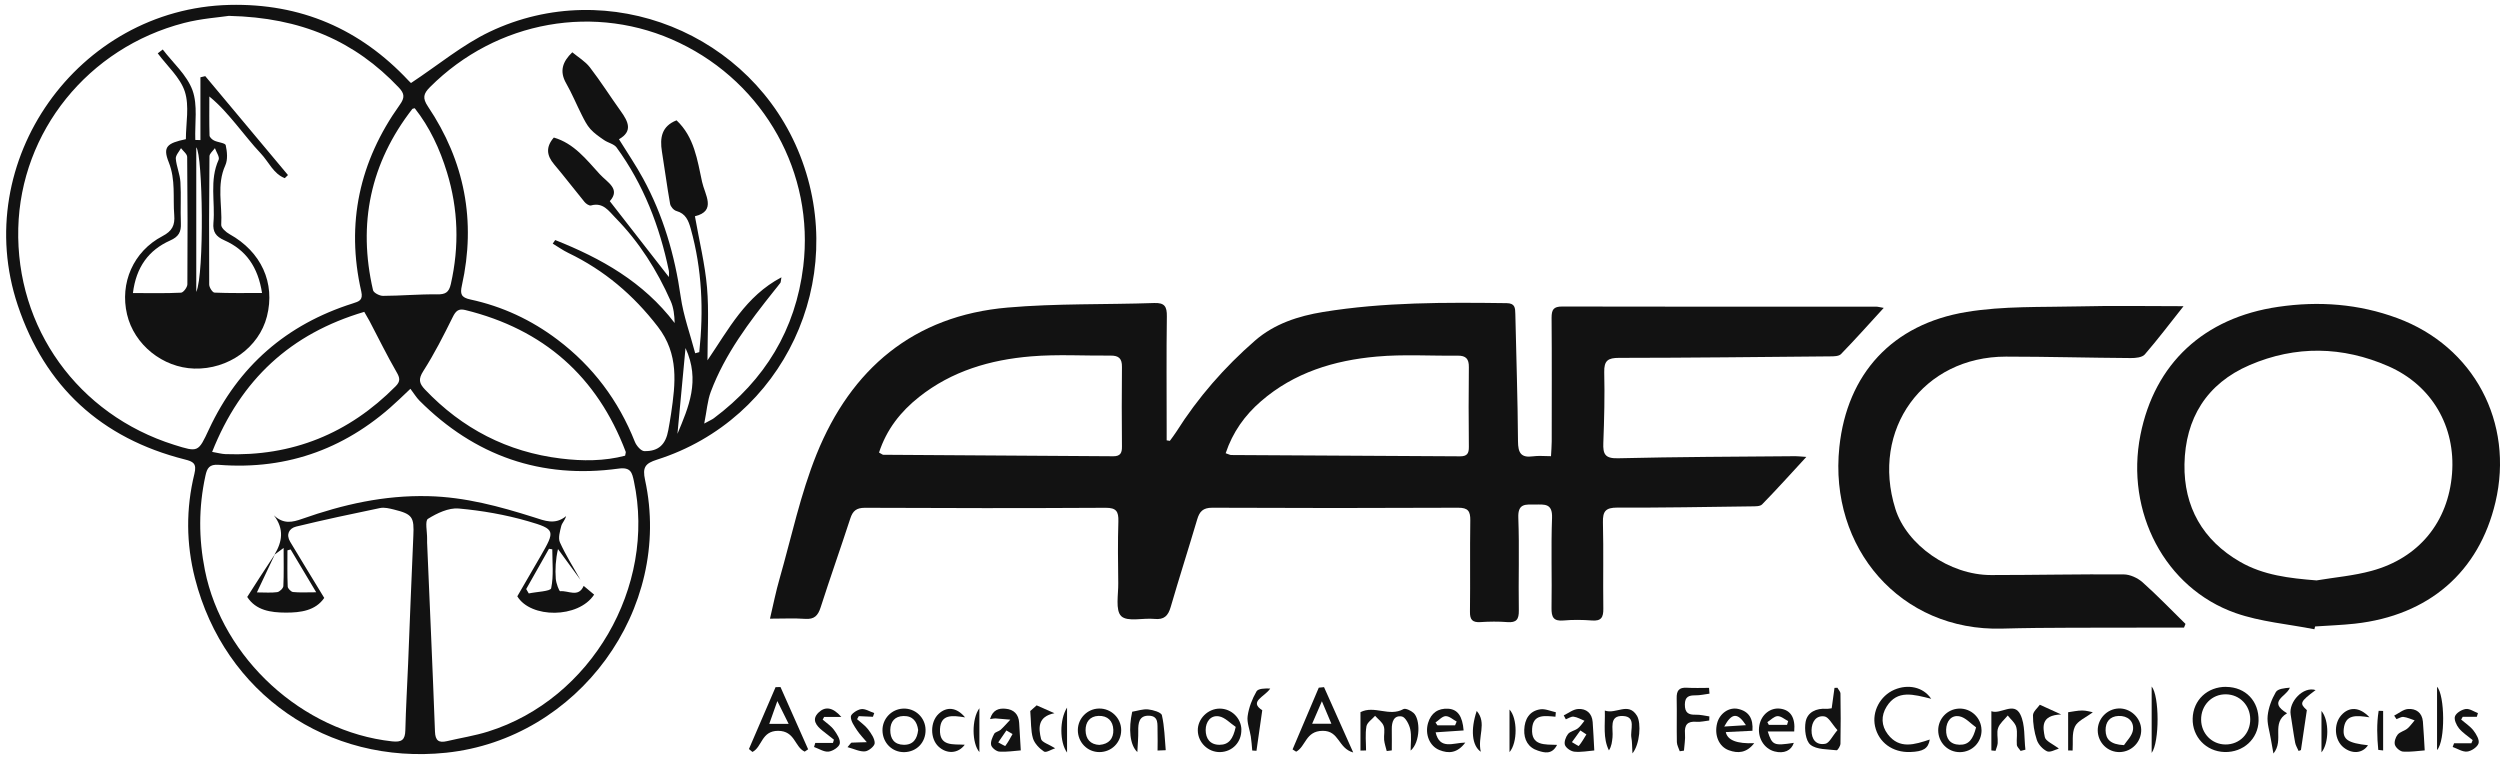 <?xml version="1.0" encoding="UTF-8"?> <svg xmlns="http://www.w3.org/2000/svg" width="197" height="60" viewBox="0 0 197 60" fill="none"><path d="M92.184 34.739C92.353 34.504 92.537 34.273 92.691 34.028C94.401 31.324 96.491 28.932 98.898 26.838C100.424 25.511 102.313 24.902 104.259 24.584C109.053 23.801 113.887 23.826 118.727 23.888C119.387 23.898 119.397 24.262 119.408 24.738C119.479 28.082 119.597 31.431 119.618 34.775C119.623 35.687 119.853 36.092 120.806 35.958C121.231 35.897 121.676 35.948 122.219 35.948C122.24 35.498 122.275 35.139 122.275 34.781C122.275 31.534 122.291 28.287 122.265 25.045C122.265 24.41 122.409 24.149 123.105 24.154C131.355 24.175 139.605 24.165 147.855 24.165C147.978 24.165 148.101 24.206 148.439 24.262C147.246 25.563 146.186 26.756 145.069 27.903C144.9 28.077 144.506 28.082 144.214 28.082C138.668 28.133 133.127 28.195 127.581 28.2C126.71 28.2 126.393 28.41 126.413 29.327C126.459 31.186 126.413 33.044 126.342 34.903C126.306 35.779 126.475 36.138 127.494 36.112C132.159 35.999 136.824 35.989 141.49 35.948C141.679 35.948 141.869 35.974 142.34 36.005C141.085 37.367 139.994 38.58 138.852 39.748C138.683 39.917 138.284 39.897 137.987 39.902C134.474 39.948 130.956 40.014 127.437 39.999C126.526 39.999 126.29 40.286 126.311 41.161C126.367 43.425 126.311 45.694 126.342 47.957C126.352 48.643 126.183 48.956 125.435 48.894C124.698 48.838 123.945 48.828 123.207 48.894C122.409 48.966 122.25 48.628 122.26 47.901C122.301 45.535 122.214 43.164 122.301 40.803C122.342 39.656 121.717 39.753 120.97 39.758C120.232 39.758 119.597 39.64 119.643 40.798C119.735 43.23 119.643 45.668 119.684 48.1C119.694 48.807 119.5 49.079 118.778 49.022C118.071 48.966 117.359 48.976 116.647 49.022C116.028 49.058 115.823 48.833 115.833 48.208C115.864 45.806 115.823 43.404 115.859 41.008C115.869 40.275 115.679 40.004 114.896 40.009C108.438 40.04 101.981 40.04 95.523 40.009C94.785 40.009 94.519 40.316 94.335 40.941C93.654 43.241 92.921 45.525 92.251 47.829C92.051 48.526 91.733 48.848 90.975 48.771C90.074 48.679 88.84 49.022 88.353 48.551C87.877 48.09 88.133 46.846 88.118 45.944C88.097 44.321 88.077 42.698 88.128 41.074C88.148 40.311 87.969 40.009 87.124 40.014C80.8 40.05 74.48 40.045 68.156 40.014C67.49 40.014 67.198 40.255 67.004 40.854C66.24 43.2 65.416 45.525 64.663 47.87C64.453 48.52 64.161 48.817 63.45 48.766C62.584 48.705 61.713 48.751 60.674 48.751C60.945 47.599 61.145 46.585 61.432 45.596C62.369 42.319 63.076 38.944 64.346 35.794C67.06 29.07 71.991 24.876 79.397 24.236C83.227 23.903 87.094 24.011 90.945 23.878C91.779 23.847 91.959 24.159 91.948 24.933C91.907 27.872 91.933 30.817 91.933 33.756C91.933 34.069 91.933 34.386 91.933 34.699C92.015 34.714 92.097 34.724 92.179 34.739H92.184ZM69.277 35.666C69.487 35.779 69.544 35.836 69.6 35.836C75.643 35.876 81.691 35.912 87.734 35.953C88.282 35.953 88.415 35.692 88.41 35.2C88.394 33.106 88.384 31.011 88.41 28.917C88.42 28.246 88.154 28.016 87.519 28.021C85.424 28.041 83.324 27.908 81.245 28.082C78.039 28.348 75.003 29.234 72.422 31.283C70.967 32.435 69.861 33.838 69.267 35.661L69.277 35.666ZM96.578 35.713C96.824 35.794 96.921 35.856 97.013 35.856C103.03 35.892 109.048 35.917 115.065 35.958C115.613 35.958 115.751 35.723 115.746 35.221C115.726 33.126 115.72 31.027 115.746 28.932C115.756 28.282 115.516 28.016 114.865 28.026C112.74 28.051 110.599 27.908 108.484 28.098C105.14 28.395 101.981 29.352 99.369 31.616C98.099 32.717 97.146 34.033 96.583 35.713H96.578Z" fill="#121212"></path><path d="M32.386 6.542C34.542 5.119 36.437 3.531 38.593 2.502C47.965 -1.959 59.272 2.62 63.051 12.258C66.897 22.07 61.751 33.044 51.775 36.219C50.843 36.516 50.612 36.818 50.832 37.827C53.045 48.003 45.558 58.224 35.157 59.315C25.826 60.288 17.684 54.65 15.364 45.575C14.667 42.841 14.647 40.075 15.318 37.341C15.523 36.511 15.215 36.368 14.56 36.204C7.974 34.539 3.544 30.468 1.399 24.056C-2.401 12.708 6.125 0.674 18.083 0.387C23.686 0.254 28.371 2.271 32.192 6.353C32.304 6.476 32.432 6.583 32.391 6.542H32.386ZM46.003 46.175C46.28 46.405 46.556 46.635 46.818 46.856C45.573 48.75 41.809 48.73 40.764 46.989C41.389 45.913 41.993 44.874 42.593 43.834C43.755 41.816 43.786 41.704 41.599 41.069C39.827 40.557 37.973 40.234 36.14 40.07C35.351 40.004 34.435 40.439 33.723 40.884C33.472 41.043 33.666 41.909 33.656 42.451C33.656 42.554 33.656 42.656 33.656 42.754C33.866 47.721 34.092 52.683 34.276 57.651C34.302 58.358 34.568 58.552 35.213 58.404C36.299 58.148 37.405 57.979 38.465 57.646C46.582 55.106 51.729 46.241 49.952 37.919C49.808 37.254 49.716 36.793 48.743 36.926C42.639 37.761 37.405 35.922 33.057 31.574C32.801 31.318 32.612 30.99 32.34 30.637C31.941 31.016 31.7 31.241 31.465 31.467C27.48 35.267 22.759 37.059 17.248 36.629C16.49 36.567 16.316 36.895 16.188 37.489C15.645 39.973 15.65 42.441 16.147 44.935C17.535 51.879 23.839 57.651 30.896 58.419C31.659 58.501 31.925 58.301 31.941 57.538C31.982 55.782 32.089 54.025 32.161 52.269C32.299 48.925 32.417 45.58 32.571 42.236C32.642 40.751 32.514 40.516 31.044 40.152C30.686 40.065 30.292 39.963 29.944 40.034C27.736 40.49 25.529 40.961 23.337 41.494C22.779 41.632 22.523 42.113 22.866 42.692C23.727 44.131 24.602 45.555 25.55 47.117C24.863 48.115 23.701 48.279 22.518 48.274C21.335 48.269 20.172 48.105 19.481 47.04C19.855 46.451 20.157 45.975 20.464 45.504C20.859 44.894 21.258 44.29 21.663 43.675C21.217 44.618 20.772 45.56 20.244 46.681C20.874 46.681 21.366 46.727 21.842 46.661C22.031 46.635 22.318 46.359 22.328 46.185C22.375 45.227 22.349 44.269 22.349 43.179C22.031 43.414 21.832 43.563 21.627 43.711C22.236 42.708 22.416 41.688 21.581 40.608C22.344 41.325 23.04 41.156 23.814 40.884C27.03 39.753 30.271 39.01 33.759 39.097C36.673 39.169 39.356 39.906 42.055 40.756C42.925 41.033 43.735 41.391 44.61 40.669C44.518 41.002 44.288 41.207 44.226 41.453C44.124 41.873 43.965 42.395 44.124 42.743C44.585 43.762 45.189 44.715 45.742 45.693C45.153 44.884 44.559 44.075 43.97 43.266C43.781 44.09 43.74 44.853 43.796 45.611C43.822 45.959 44.062 46.599 44.144 46.589C44.769 46.513 45.583 47.122 45.993 46.169L46.003 46.175ZM61.577 21.854C61.52 22.157 61.53 22.233 61.495 22.285C61.336 22.5 61.162 22.71 60.993 22.92C59.031 25.383 57.131 27.892 56.01 30.873C55.744 31.579 55.697 32.363 55.493 33.377C55.969 33.116 56.123 33.054 56.251 32.957C60.271 29.951 62.693 25.977 63.297 20.989C64.188 13.635 60.25 6.599 53.541 3.378C46.961 0.213 39.131 1.616 33.887 6.86C33.364 7.382 33.277 7.725 33.718 8.386C36.616 12.698 37.528 17.419 36.396 22.5C36.248 23.165 36.33 23.442 37.072 23.601C39.581 24.143 41.87 25.209 43.924 26.76C46.72 28.87 48.738 31.564 50.028 34.816C50.151 35.123 50.51 35.543 50.771 35.548C51.898 35.574 52.461 35.021 52.661 33.899C52.737 33.464 52.819 33.034 52.881 32.599C53.229 30.212 53.511 27.907 51.836 25.741C49.911 23.242 47.616 21.296 44.789 19.934C44.359 19.729 43.965 19.442 43.555 19.197C43.622 19.104 43.683 19.007 43.75 18.915C47.365 20.354 50.694 22.208 53.163 25.454C53.147 24.835 53.081 24.241 52.85 23.724C51.775 21.296 50.371 19.074 48.502 17.169C47.97 16.626 47.529 15.919 46.567 16.191C46.433 16.226 46.182 16.062 46.065 15.919C45.256 14.936 44.487 13.922 43.668 12.954C43.069 12.247 42.997 11.582 43.642 10.839C45.235 11.3 46.203 12.57 47.258 13.722C47.852 14.373 48.927 14.885 48.052 15.852C49.644 17.896 51.16 19.842 52.707 21.829C52.707 21.655 52.732 21.496 52.707 21.342C51.98 17.829 50.709 14.536 48.584 11.617C48.379 11.341 47.924 11.259 47.611 11.044C47.227 10.783 46.833 10.511 46.526 10.173C46.244 9.861 46.044 9.456 45.85 9.072C45.43 8.243 45.076 7.377 44.615 6.568C44.073 5.621 44.318 4.868 45.097 4.12C45.558 4.504 46.116 4.832 46.48 5.303C47.345 6.425 48.103 7.628 48.927 8.775C49.501 9.579 49.885 10.342 48.774 10.972C49.445 12.053 50.11 13.031 50.674 14.065C52.261 16.974 53.173 20.098 53.639 23.381C53.854 24.891 54.392 26.351 54.781 27.836C54.888 27.805 54.996 27.779 55.103 27.749C55.452 24.471 55.324 21.23 54.433 18.029C54.253 17.384 54.038 16.831 53.301 16.626C53.091 16.569 52.84 16.283 52.804 16.062C52.558 14.695 52.384 13.312 52.159 11.94C51.985 10.854 52.138 9.943 53.311 9.482C54.709 10.793 54.95 12.606 55.324 14.332C55.539 15.335 56.486 16.626 54.76 17.041C55.103 18.997 55.554 20.81 55.713 22.648C55.872 24.497 55.749 26.366 55.749 28.394C57.423 25.941 58.745 23.345 61.582 21.849L61.577 21.854ZM18.063 1.247C17.294 1.365 15.866 1.457 14.503 1.81C6.94 3.767 1.634 10.373 1.44 17.978C1.24 25.844 6.151 32.67 13.72 35.051C15.63 35.651 15.62 35.645 16.47 33.822C18.79 28.86 22.574 25.567 27.788 23.913C28.284 23.754 28.627 23.667 28.469 22.971C27.245 17.614 28.325 12.708 31.5 8.263C31.905 7.7 31.884 7.377 31.424 6.896C27.967 3.244 23.732 1.38 18.058 1.252L18.063 1.247ZM49.26 35.907C49.286 35.727 49.327 35.656 49.306 35.599C47.053 29.654 42.828 25.946 36.662 24.43C36.13 24.297 35.91 24.507 35.674 24.988C34.957 26.438 34.225 27.882 33.354 29.244C32.95 29.879 33.026 30.207 33.492 30.698C36.422 33.776 39.981 35.62 44.201 36.132C45.906 36.342 47.616 36.342 49.265 35.907H49.26ZM16.721 35.61C17.187 35.692 17.474 35.773 17.76 35.784C23.025 35.983 27.48 34.171 31.178 30.437C31.567 30.043 31.516 29.772 31.244 29.311C30.486 28 29.821 26.632 29.114 25.291C28.991 25.06 28.858 24.84 28.704 24.574C22.917 26.284 18.984 29.895 16.716 35.61H16.721ZM32.678 8.529C32.555 8.565 32.509 8.56 32.494 8.581C29.18 12.851 28.182 17.63 29.395 22.868C29.442 23.073 29.913 23.319 30.184 23.314C31.598 23.309 33.011 23.176 34.425 23.196C35.09 23.206 35.372 23.058 35.526 22.382C36.196 19.417 36.114 16.488 35.223 13.584C34.66 11.745 33.861 10.02 32.678 8.524V8.529ZM41.466 46.42C41.532 46.533 41.599 46.651 41.666 46.763C42.28 46.63 43.381 46.599 43.432 46.354C43.637 45.37 43.52 44.316 43.52 43.286C43.432 43.271 43.345 43.261 43.258 43.245C42.659 44.3 42.065 45.36 41.466 46.415V46.42ZM24.92 46.676C24.141 45.37 23.522 44.336 22.902 43.296C22.82 43.322 22.733 43.343 22.651 43.368C22.651 44.321 22.631 45.273 22.672 46.221C22.677 46.374 22.933 46.635 23.091 46.651C23.609 46.707 24.131 46.671 24.92 46.671V46.676ZM54.018 27.426C53.792 29.828 53.588 32.004 53.383 34.186C54.264 32.081 55.196 29.982 54.018 27.426Z" fill="#121212"></path><path d="M182.373 49.585C180.299 49.176 178.138 49.001 176.167 48.31C170.595 46.354 167.466 40.331 168.664 34.283C169.786 28.63 173.673 25.035 179.516 24.18C182.727 23.708 185.866 23.944 188.903 25.066C194.946 27.298 198.121 33.29 196.641 39.574C195.345 45.074 191.392 48.5 185.564 49.145C184.524 49.258 183.474 49.293 182.43 49.365C182.409 49.442 182.394 49.514 182.373 49.59V49.585ZM182.522 45.739C183.981 45.493 185.472 45.371 186.89 44.981C190.629 43.962 192.923 41.115 193.22 37.325C193.512 33.628 191.648 30.366 188.196 28.855C184.596 27.283 180.904 27.206 177.273 28.768C173.878 30.227 172.203 32.977 172.136 36.583C172.08 39.932 173.57 42.575 176.525 44.275C178.364 45.335 180.412 45.565 182.517 45.734L182.522 45.739Z" fill="#121212"></path><path d="M172.063 24.128C170.988 25.48 170.04 26.74 169.011 27.928C168.801 28.169 168.279 28.22 167.905 28.215C164.627 28.195 161.35 28.102 158.072 28.102C151.548 28.097 147.39 33.843 149.356 40.101C150.252 42.954 153.622 45.314 156.894 45.314C160.377 45.314 163.859 45.238 167.341 45.263C167.843 45.263 168.442 45.54 168.827 45.878C169.999 46.922 171.095 48.064 172.217 49.165C172.176 49.263 172.14 49.36 172.099 49.457C171.003 49.457 169.902 49.457 168.806 49.457C165.124 49.478 161.437 49.432 157.755 49.534C149.776 49.754 144.102 43.194 144.942 35.221C145.551 29.454 149.11 25.547 154.959 24.584C157.867 24.103 160.879 24.215 163.844 24.144C166.507 24.077 169.17 24.128 172.068 24.128H172.063Z" fill="#121212"></path><path d="M175.425 54.128C176.956 54.143 178.011 55.249 177.975 56.801C177.944 58.225 176.771 59.3 175.297 59.259C173.842 59.218 172.746 58.066 172.782 56.622C172.818 55.167 173.939 54.112 175.425 54.123V54.128ZM177.319 56.668C177.309 55.572 176.49 54.732 175.414 54.712C174.298 54.691 173.438 55.572 173.448 56.714C173.458 57.805 174.293 58.655 175.358 58.665C176.48 58.675 177.33 57.81 177.319 56.668Z" fill="#121212"></path><path d="M104.334 54.148C105.061 55.771 105.783 57.395 106.633 59.295C105.425 58.962 105.553 57.574 104.216 57.589C102.875 57.605 102.9 58.824 102.137 59.233C102.045 59.172 101.948 59.115 101.855 59.054C102.542 57.431 103.233 55.812 103.919 54.189L104.329 54.148H104.334ZM103.392 57.031H104.913C104.667 56.447 104.467 55.976 104.165 55.259C103.853 55.976 103.648 56.447 103.397 57.031H103.392Z" fill="#121212"></path><path d="M61.505 54.143C62.232 55.776 62.959 57.41 63.681 59.044C63.589 59.105 63.502 59.167 63.41 59.228C62.611 58.864 62.657 57.594 61.315 57.589C59.989 57.589 60.06 58.87 59.292 59.254C59.2 59.177 59.108 59.1 59.016 59.023C59.717 57.4 60.414 55.776 61.115 54.148C61.243 54.148 61.371 54.143 61.494 54.138L61.505 54.143ZM62.145 57.041C61.827 56.401 61.602 55.951 61.254 55.244C60.982 56.002 60.818 56.473 60.618 57.041H62.15H62.145Z" fill="#121212"></path><path d="M107.21 56.115C108.306 55.562 109.469 56.499 110.585 55.879C110.754 55.787 111.179 55.992 111.384 56.176C111.932 56.657 111.937 58.48 111.159 59.146C111.159 58.583 111.24 58.004 111.128 57.467C111.046 57.083 110.744 56.509 110.467 56.458C109.827 56.345 109.663 56.898 109.673 57.467C109.684 58.02 109.673 58.573 109.673 59.131C109.54 59.146 109.407 59.167 109.274 59.182C109.202 58.89 109.1 58.603 109.069 58.306C109.033 57.938 109.151 57.533 109.033 57.205C108.921 56.898 108.593 56.673 108.357 56.407C108.122 56.678 107.733 56.929 107.676 57.231C107.569 57.851 107.645 58.501 107.645 59.136C107.497 59.136 107.354 59.141 107.205 59.146V56.12L107.21 56.115Z" fill="#121212"></path><path d="M152.179 55.065C150.776 54.721 149.511 54.327 148.666 55.679C148.215 56.401 148.241 57.185 148.758 57.861C149.68 59.069 150.883 58.665 152.066 58.275C151.944 58.992 151.554 59.223 150.525 59.259C149.137 59.31 148.036 58.506 147.754 57.236C147.498 56.073 148.154 54.829 149.281 54.347C150.341 53.897 151.539 54.117 152.179 55.065Z" fill="#121212"></path><path d="M144.338 55.808C144.415 55.255 144.486 54.727 144.558 54.205C144.635 54.205 144.712 54.2 144.789 54.195C144.87 54.348 145.029 54.502 145.029 54.661C145.05 55.972 145.055 57.283 145.029 58.594C145.029 58.778 144.809 59.131 144.722 59.121C144.015 59.034 143.155 59.08 142.663 58.686C142.279 58.373 142.177 57.457 142.284 56.873C142.428 56.115 143.124 55.797 143.928 55.854C144.056 55.864 144.184 55.828 144.338 55.813V55.808ZM144.794 57.539C144.353 57.047 144.097 56.499 143.764 56.453C143.104 56.356 142.761 56.888 142.75 57.533C142.735 58.251 143.104 58.747 143.836 58.609C144.148 58.553 144.369 58.035 144.794 57.533V57.539Z" fill="#121212"></path><path d="M134.688 56.775C134.355 56.811 134.017 56.903 133.689 56.877C132.967 56.816 132.721 57.118 132.777 57.825C132.813 58.26 132.726 58.706 132.696 59.151C132.583 59.167 132.475 59.182 132.363 59.197C132.286 58.957 132.142 58.721 132.137 58.48C132.112 57.333 132.148 56.181 132.122 55.034C132.107 54.435 132.291 54.153 132.931 54.194C133.51 54.23 134.094 54.204 134.672 54.204C134.683 54.358 134.698 54.507 134.708 54.66C134.339 54.706 133.971 54.798 133.597 54.793C133.08 54.788 132.772 54.901 132.767 55.515C132.762 56.156 133.039 56.34 133.628 56.319C133.981 56.309 134.339 56.401 134.698 56.453C134.698 56.565 134.693 56.678 134.688 56.785V56.775Z" fill="#121212"></path><path d="M191.067 59.131C190.57 59.167 189.966 59.264 189.367 59.228C189.131 59.213 188.798 58.931 188.722 58.701C188.645 58.47 188.768 58.096 188.932 57.892C189.106 57.671 189.459 57.605 189.69 57.42C189.915 57.236 190.079 56.985 190.273 56.765C189.981 56.668 189.69 56.529 189.392 56.493C189.218 56.473 189.029 56.606 188.845 56.668C188.783 56.575 188.722 56.483 188.66 56.391C189.024 56.207 189.377 55.899 189.751 55.869C190.381 55.823 190.862 56.156 190.924 56.857C190.99 57.605 191.016 58.352 191.067 59.131Z" fill="#121212"></path><path d="M97.818 57.487C97.844 58.47 97.122 59.238 96.154 59.264C95.207 59.289 94.403 58.521 94.387 57.569C94.367 56.642 95.186 55.833 96.123 55.838C97.04 55.843 97.798 56.581 97.823 57.487H97.818ZM97.378 57.282C96.937 56.99 96.528 56.524 96.051 56.447C95.396 56.34 95.007 56.883 95.007 57.523C95.007 58.194 95.345 58.69 96.097 58.69C96.835 58.69 97.163 58.235 97.373 57.287L97.378 57.282Z" fill="#121212"></path><path d="M115.466 58.516C114.831 59.361 114.145 59.392 113.428 59.105C112.645 58.793 112.271 57.851 112.532 56.97C112.767 56.186 113.321 55.797 114.125 55.848C114.867 55.899 115.241 56.432 115.333 57.559C114.621 57.605 113.904 57.656 113.126 57.707C113.459 59.115 114.503 58.527 115.466 58.516ZM114.662 57.149C114.703 57.052 114.744 56.954 114.785 56.857C114.493 56.703 114.201 56.422 113.915 56.432C113.643 56.442 113.382 56.755 113.116 56.934C113.167 57.006 113.218 57.082 113.269 57.154H114.667L114.662 57.149Z" fill="#121212"></path><path d="M141.384 57.641H139.299C139.653 58.732 139.776 58.778 141.353 58.537C141.153 59.151 140.574 59.408 139.832 59.213C138.982 58.988 138.459 58.092 138.639 57.149C138.797 56.304 139.509 55.741 140.288 55.843C141.097 55.951 141.486 56.545 141.384 57.641ZM139.269 56.908C139.304 56.98 139.345 57.047 139.381 57.118H140.82C140.851 57.021 140.877 56.924 140.907 56.821C140.626 56.678 140.339 56.417 140.062 56.432C139.791 56.448 139.53 56.739 139.263 56.908H139.269Z" fill="#121212"></path><path d="M86.629 59.264C85.676 59.264 84.924 58.486 84.934 57.513C84.944 56.601 85.686 55.848 86.598 55.833C87.556 55.812 88.35 56.586 88.35 57.533C88.35 58.506 87.597 59.264 86.629 59.264ZM86.644 58.696C87.387 58.634 87.755 58.194 87.73 57.508C87.704 56.811 87.284 56.386 86.562 56.412C85.876 56.437 85.538 56.903 85.543 57.543C85.553 58.23 85.912 58.67 86.644 58.701V58.696Z" fill="#121212"></path><path d="M156.146 57.507C156.167 58.48 155.419 59.254 154.456 59.269C153.499 59.284 152.736 58.521 152.73 57.548C152.73 56.632 153.453 55.874 154.364 55.838C155.317 55.797 156.121 56.56 156.141 57.507H156.146ZM155.716 57.318C155.286 57.016 154.886 56.539 154.41 56.447C153.755 56.319 153.376 56.842 153.355 57.492C153.335 58.183 153.652 58.665 154.405 58.685C155.143 58.706 155.475 58.255 155.716 57.313V57.318Z" fill="#121212"></path><path d="M167.037 59.264C166.084 59.284 165.306 58.516 165.301 57.548C165.301 56.637 166.023 55.874 166.934 55.828C167.872 55.782 168.706 56.56 168.727 57.497C168.747 58.45 167.989 59.243 167.032 59.264H167.037ZM167.37 58.716C167.564 58.409 168.025 57.978 168.082 57.502C168.158 56.831 167.662 56.386 166.934 56.417C166.253 56.447 165.91 56.893 165.92 57.548C165.931 58.24 166.289 58.67 167.37 58.716Z" fill="#121212"></path><path d="M72.934 57.502C72.955 58.496 72.243 59.243 71.265 59.269C70.307 59.29 69.549 58.537 69.539 57.553C69.529 56.642 70.246 55.879 71.163 55.838C72.12 55.792 72.919 56.545 72.934 57.502ZM72.351 57.523C72.264 56.862 71.931 56.406 71.198 56.422C70.517 56.437 70.164 56.857 70.154 57.518C70.144 58.219 70.476 58.68 71.219 58.69C71.961 58.701 72.274 58.224 72.351 57.523Z" fill="#121212"></path><path d="M138.097 57.584C137.38 57.62 136.689 57.651 135.992 57.687C136.122 58.328 136.87 58.62 138.235 58.562C137.626 59.341 136.95 59.382 136.233 59.12C135.444 58.834 135.076 57.927 135.306 57.005C135.496 56.232 136.233 55.7 136.965 55.863C137.821 56.053 138.164 56.637 138.092 57.589L138.097 57.584ZM135.869 57.251C136.52 57.21 137.006 57.18 137.58 57.144C136.929 56.145 136.469 56.155 135.869 57.251Z" fill="#121212"></path><path d="M125.63 59.136C125.143 59.177 124.595 59.285 124.068 59.233C123.791 59.208 123.412 58.952 123.32 58.711C123.233 58.475 123.381 58.066 123.561 57.84C123.73 57.625 124.098 57.579 124.334 57.395C124.539 57.236 124.687 57.001 124.856 56.796C124.575 56.683 124.298 56.514 124.001 56.473C123.812 56.447 123.591 56.606 123.387 56.683C123.33 56.581 123.279 56.473 123.223 56.371C123.602 56.191 123.97 55.889 124.36 55.869C125 55.828 125.45 56.202 125.502 56.893C125.558 57.615 125.583 58.337 125.63 59.141V59.136ZM125.005 57.871C124.846 57.769 124.687 57.661 124.534 57.559C124.313 57.866 124.088 58.173 123.868 58.48C124.057 58.583 124.385 58.808 124.411 58.778C124.641 58.501 124.82 58.178 125.01 57.871H125.005Z" fill="#121212"></path><path d="M91.215 59.142C91.215 58.635 91.235 58.128 91.215 57.626C91.189 57.114 91.343 56.422 90.539 56.397C89.755 56.376 89.684 56.975 89.694 57.605C89.704 58.117 89.653 58.624 89.622 59.264C89.023 58.696 88.921 57.426 89.218 56.084C89.643 56.013 90.068 55.859 90.467 55.9C90.856 55.941 91.502 56.125 91.558 56.361C91.763 57.257 91.778 58.194 91.86 59.116C91.645 59.126 91.43 59.131 91.215 59.142Z" fill="#121212"></path><path d="M80.438 59.131C79.946 59.167 79.347 59.264 78.753 59.228C78.517 59.213 78.159 58.936 78.103 58.716C78.041 58.45 78.2 58.096 78.343 57.825C78.425 57.676 78.697 57.641 78.845 57.513C79.117 57.262 79.357 56.98 79.613 56.709C79.224 56.678 78.835 56.637 78.441 56.611C78.354 56.606 78.261 56.632 78.016 56.662C78.226 55.935 78.707 55.797 79.24 55.848C79.885 55.904 80.274 56.283 80.31 56.965C80.346 57.676 80.392 58.383 80.438 59.131ZM79.787 57.84C79.629 57.748 79.47 57.651 79.306 57.559C79.091 57.871 78.876 58.188 78.661 58.501C78.856 58.598 79.194 58.808 79.219 58.777C79.439 58.491 79.608 58.163 79.787 57.845V57.84Z" fill="#121212"></path><path d="M128.637 59.366C128.601 58.783 128.616 58.455 128.555 58.142C128.437 57.518 128.965 56.473 127.899 56.422C126.742 56.36 127.142 57.441 127.065 58.112C127.024 58.45 127.003 58.788 126.783 59.131C126.297 58.148 126.496 57.123 126.46 55.992C127.357 56.309 128.309 55.28 128.995 56.406C129.338 56.975 129.231 58.644 128.637 59.366Z" fill="#121212"></path><path d="M156.92 59.126V56.043C157.657 56.325 158.697 55.254 159.209 56.314C159.593 57.113 159.491 58.148 159.603 59.075L159.224 59.172C159.122 59.013 158.943 58.86 158.927 58.696C158.886 58.23 158.999 57.733 158.881 57.293C158.789 56.955 158.441 56.683 158.21 56.381C157.949 56.704 157.586 56.99 157.453 57.359C157.324 57.718 157.447 58.158 157.417 58.563C157.401 58.767 157.304 58.967 157.248 59.167C157.14 59.157 157.038 59.146 156.93 59.136L156.92 59.126Z" fill="#121212"></path><path d="M180.217 56.207C178.926 56.98 180.022 58.311 179.146 59.377C179.054 58.854 178.993 58.542 178.941 58.23C178.844 57.62 178.629 57 178.691 56.406C178.757 55.761 179.008 55.1 179.336 54.537C179.489 54.276 180.007 54.225 180.442 54.189C180.176 54.896 178.66 55.27 180.217 56.202V56.207Z" fill="#121212"></path><path d="M182.476 54.373C181.222 55.311 181.196 55.423 181.78 55.956C181.606 57.118 181.462 58.112 181.314 59.105C181.252 59.131 181.191 59.151 181.13 59.177C181.037 58.957 180.899 58.747 180.858 58.522C180.72 57.789 180.628 57.047 180.505 56.314C180.336 55.3 181.498 54.061 182.476 54.379V54.373Z" fill="#121212"></path><path d="M99.466 55.966C99.287 57.205 99.149 58.184 99.01 59.162C98.898 59.157 98.79 59.146 98.677 59.141C98.642 58.772 98.621 58.404 98.565 58.04C98.483 57.497 98.242 56.939 98.314 56.427C98.406 55.756 98.672 55.075 99.01 54.486C99.144 54.251 99.671 54.24 100.096 54.256C99.661 54.911 98.386 55.28 99.466 55.966Z" fill="#121212"></path><path d="M76.048 56.529C75.024 56.366 74.133 56.268 74.072 57.451C74 58.855 75.126 58.624 76.023 58.685C75.495 59.397 74.604 59.433 73.954 58.829C73.283 58.204 73.288 56.888 73.959 56.258C74.589 55.669 75.372 55.71 76.053 56.535L76.048 56.529Z" fill="#121212"></path><path d="M66.297 56.493H64.94C64.904 56.565 64.863 56.637 64.828 56.709C65.13 56.975 65.488 57.2 65.719 57.518C65.949 57.835 66.236 58.27 66.174 58.598C66.123 58.864 65.621 59.192 65.288 59.228C64.925 59.264 64.531 58.998 64.147 58.864C64.177 58.757 64.213 58.649 64.244 58.542H65.637L65.713 58.286C65.411 58.05 65.104 57.815 64.807 57.574C64.316 57.18 63.931 56.698 64.5 56.15C65.022 55.648 65.616 55.715 66.297 56.493Z" fill="#121212"></path><path d="M186.716 56.524C185.671 56.365 184.816 56.273 184.688 57.431C184.596 58.276 185.021 58.552 186.598 58.726C186.173 59.367 185.354 59.438 184.678 58.901C183.95 58.322 183.863 57.067 184.498 56.355C185.092 55.69 185.917 55.674 186.716 56.524Z" fill="#121212"></path><path d="M68.793 56.483C68.419 56.468 68.045 56.447 67.671 56.432C67.625 56.514 67.584 56.591 67.538 56.672C67.83 56.939 68.173 57.164 68.409 57.477C68.649 57.799 68.931 58.199 68.926 58.557C68.926 58.788 68.455 59.182 68.168 59.207C67.758 59.248 67.318 59.018 66.785 58.875C67.016 58.613 67.057 58.521 67.103 58.521C67.502 58.501 67.902 58.496 68.306 58.485C68.05 58.178 67.763 57.891 67.543 57.559C67.323 57.221 67.036 56.831 67.046 56.468C67.052 56.253 67.553 55.92 67.861 55.879C68.183 55.833 68.547 56.078 68.89 56.191C68.854 56.288 68.823 56.386 68.787 56.483H68.793Z" fill="#121212"></path><path d="M195.175 56.484H194.063C194.022 56.555 193.981 56.627 193.94 56.699C194.268 56.986 194.652 57.231 194.913 57.569C195.134 57.856 195.4 58.312 195.308 58.583C195.21 58.875 194.744 59.188 194.412 59.223C194.048 59.264 193.648 58.993 193.27 58.86C193.305 58.763 193.341 58.665 193.382 58.568H194.744C194.78 58.486 194.811 58.404 194.847 58.322C194.483 58.015 194.063 57.754 193.766 57.39C193.561 57.139 193.362 56.688 193.454 56.443C193.556 56.171 193.986 55.915 194.304 55.869C194.606 55.828 194.944 56.074 195.262 56.192C195.231 56.289 195.205 56.381 195.175 56.478V56.484Z" fill="#121212"></path><path d="M122.569 56.478C121.73 56.402 120.803 56.253 120.731 57.421C120.644 58.783 121.73 58.66 122.697 58.696C122.298 59.484 121.699 59.316 121.192 59.152C120.424 58.911 120.081 58.291 120.111 57.503C120.142 56.678 120.511 56.028 121.366 55.895C121.755 55.833 122.19 56.038 122.6 56.125C122.59 56.243 122.58 56.361 122.569 56.478Z" fill="#121212"></path><path d="M81.18 56.032C81.241 55.976 81.466 55.776 81.687 55.582C82.102 55.766 82.506 55.94 83.09 56.201C81.753 56.468 81.83 57.379 82.035 58.229C82.102 58.496 82.649 58.649 83.146 58.962C82.859 59.054 82.439 59.33 82.27 59.223C81.902 58.982 81.518 58.583 81.395 58.173C81.216 57.559 81.257 56.877 81.185 56.038L81.18 56.032Z" fill="#121212"></path><path d="M160.742 55.535C161.244 55.766 161.649 55.945 162.422 56.298C160.788 56.36 160.978 57.312 161.131 58.081C161.198 58.403 161.761 58.618 162.238 58.992C161.951 59.069 161.546 59.315 161.306 59.202C160.968 59.043 160.619 58.664 160.502 58.306C160.297 57.691 160.194 57.02 160.199 56.37C160.199 56.078 160.563 55.786 160.742 55.53V55.535Z" fill="#121212"></path><path d="M192.039 59.105V54.117C192.654 54.773 192.71 58.383 192.039 59.105Z" fill="#121212"></path><path d="M169.551 54.097C170.165 54.824 170.181 58.47 169.551 59.331V54.097Z" fill="#121212"></path><path d="M164.915 56.125C164.346 56.555 163.711 56.806 163.501 57.262C163.25 57.8 163.368 58.506 163.322 59.141C163.204 59.141 163.087 59.141 162.969 59.136V56.125C163.317 56.079 163.696 55.987 164.08 55.987C164.408 55.987 164.736 56.094 164.915 56.125Z" fill="#121212"></path><path d="M116.366 56.023C117.2 56.985 116.402 58.071 116.688 59.239C115.987 58.757 115.869 57.492 116.366 56.023Z" fill="#121212"></path><path d="M187.407 59.09C187.31 58.06 187.274 57.031 187.438 56.012C187.555 56.012 187.673 56.017 187.791 56.022V59.136C187.663 59.12 187.535 59.105 187.407 59.09Z" fill="#121212"></path><path d="M77.176 59.264C76.577 58.573 76.556 56.653 77.176 55.808V59.264Z" fill="#121212"></path><path d="M84.084 59.3C83.495 58.496 83.48 56.709 84.084 55.756V59.3Z" fill="#121212"></path><path d="M182.932 56.023C183.567 56.785 183.521 58.593 182.932 59.285V56.023Z" fill="#121212"></path><path d="M118.949 59.269V55.91C119.584 56.596 119.594 58.517 118.949 59.269Z" fill="#121212"></path><path d="M16.178 6.004C18.349 8.601 20.521 11.197 22.692 13.794C22.61 13.876 22.523 13.957 22.441 14.039C21.545 13.696 21.176 12.754 20.562 12.104C19.865 11.371 19.251 10.562 18.595 9.784C17.971 9.041 17.346 8.299 16.496 7.602C16.496 8.626 16.48 9.651 16.511 10.675C16.511 10.813 16.716 10.998 16.869 11.074C17.172 11.223 17.745 11.264 17.786 11.438C17.899 11.95 17.96 12.575 17.756 13.025C17.054 14.567 17.525 16.154 17.433 17.716C17.418 17.952 17.812 18.3 18.093 18.454C20.582 19.842 21.709 22.29 21.033 24.937C20.408 27.385 17.986 29.121 15.308 29.044C12.824 28.973 10.571 27.16 10.012 24.778C9.429 22.31 10.499 19.811 12.803 18.607C13.577 18.203 13.792 17.742 13.73 16.953C13.618 15.56 13.853 14.178 13.295 12.78C12.814 11.571 13.152 11.284 14.647 10.967C14.647 9.712 14.934 8.36 14.565 7.218C14.201 6.102 13.167 5.2 12.43 4.202C12.563 4.099 12.691 4.002 12.824 3.9C13.633 4.96 14.734 5.917 15.169 7.116C15.594 8.294 15.343 9.712 15.389 11.028C15.523 11.028 15.661 11.039 15.794 11.039V6.091C15.922 6.061 16.05 6.03 16.178 5.999V6.004ZM10.468 23.093C11.851 23.093 13.059 23.124 14.268 23.063C14.452 23.052 14.765 22.633 14.765 22.402C14.79 19.058 14.785 15.714 14.749 12.37C14.749 12.134 14.432 11.904 14.263 11.674C14.114 11.95 13.833 12.237 13.853 12.503C13.904 13.123 14.181 13.727 14.217 14.347C14.283 15.422 14.207 16.508 14.253 17.588C14.283 18.28 14.084 18.654 13.397 18.956C11.723 19.709 10.729 21.03 10.473 23.099L10.468 23.093ZM20.649 23.093C20.331 21.025 19.369 19.683 17.679 18.935C17.008 18.638 16.757 18.275 16.818 17.563C16.967 15.909 16.491 14.208 17.228 12.59C17.325 12.375 17.044 11.986 16.936 11.674C16.788 11.883 16.511 12.098 16.506 12.309C16.475 15.678 16.465 19.053 16.485 22.423C16.485 22.648 16.747 23.052 16.9 23.058C18.104 23.109 19.307 23.088 20.644 23.088L20.649 23.093ZM15.466 23.006C16.112 21.583 15.984 12.201 15.466 11.607V23.006Z" fill="#121212"></path></svg> 